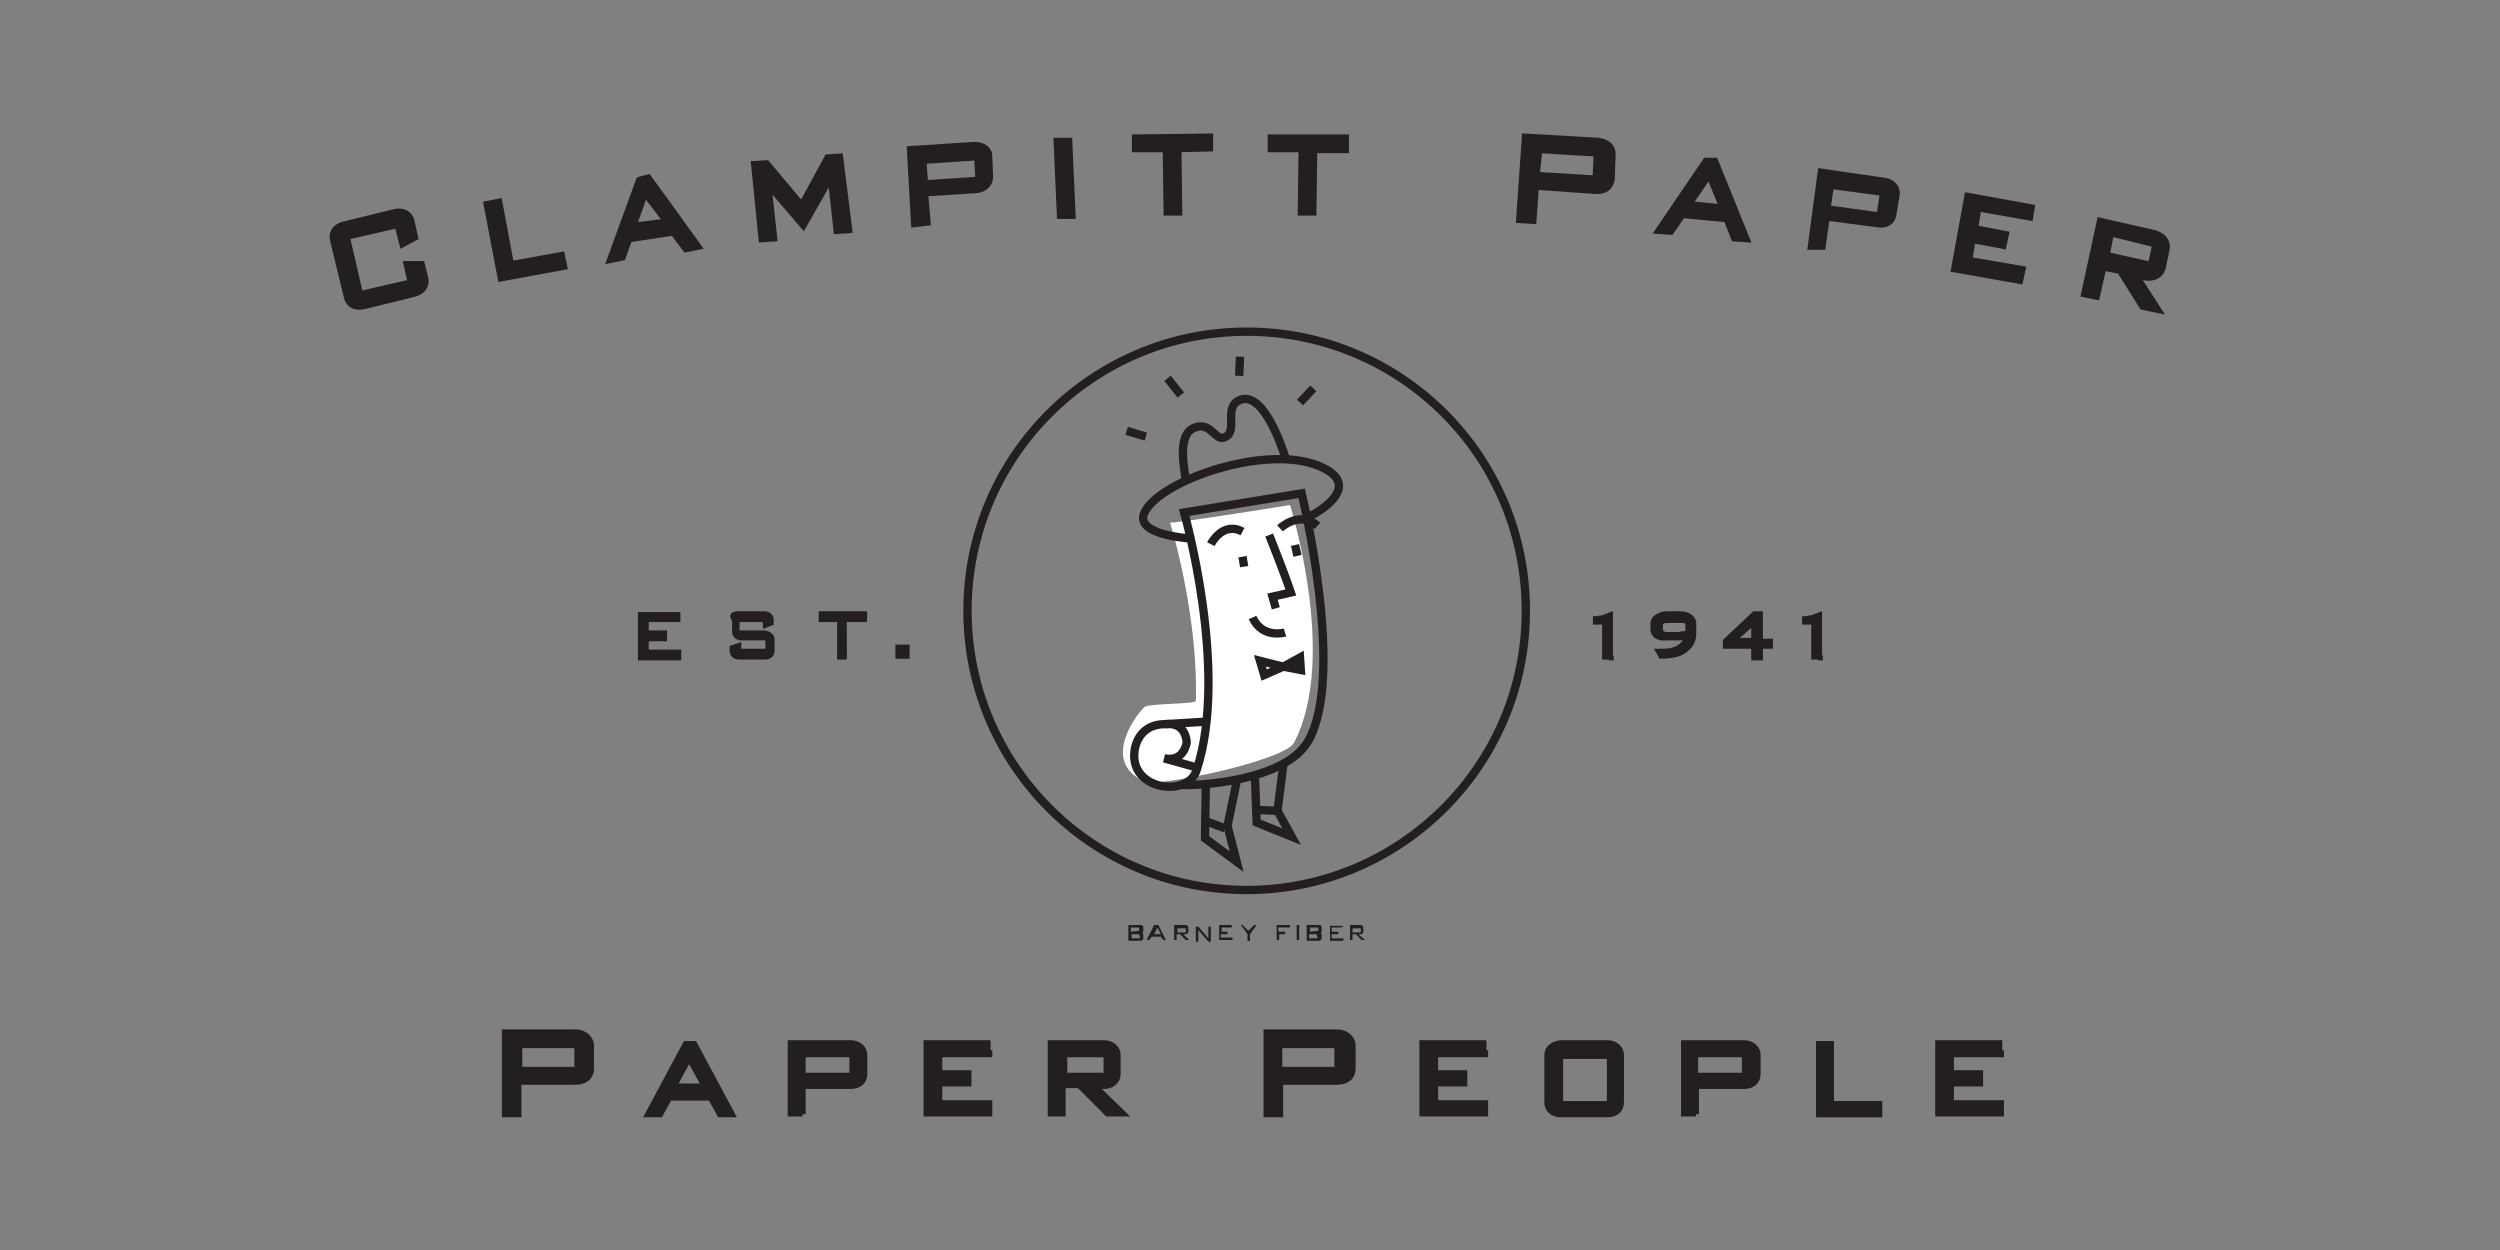 <?xml version="1.0" encoding="utf-8"?>
<!-- Generator: Adobe Illustrator 21.1.0, SVG Export Plug-In . SVG Version: 6.00 Build 0)  -->
<svg version="1.1" id="Layer_1" xmlns="http://www.w3.org/2000/svg" xmlns:xlink="http://www.w3.org/1999/xlink" x="0px" y="0px"
	 viewBox="0 0 300 150" style="enable-background:new 0 0 300 150;" xml:space="preserve">
<rect x="0" y="0" width="300" height="150" fill="#808080" stroke="none"/>
<style type="text/css">
	.st0{fill:none;stroke:#231F20;}
	.st1{fill:#FFFFFF;}
	.st2{fill:#FFFFFF;stroke:#231F20;}
	.st3{fill:#231F20;stroke:#231F20;stroke-width:0.75;}
	.st4{fill:#231F20;stroke:#231F20;stroke-width:0.5;}
	.st5{fill:#231F20;}
</style>
<g>
	<path class="st0" d="M183.1,73.3c0,18.6-15.1,33.5-33.5,33.5c-18.6,0-33.5-15.1-33.5-33.5c0-18.6,15.1-33.5,33.5-33.5
		C168.1,39.8,183.1,54.7,183.1,73.3z"/>
	<g>
		<path class="st1" d="M154.8,60.6c0,0,5.8,18.3,0.5,28.5c-1.1,2.2-16.6,5.4-17.9,4.7c-5.6-2.4-0.7-8.5,0-9c0.8-0.4,6.1-0.3,6.1-0.7
			c0.3-9.5-2.6-19.9-3.1-21.4C140.4,62.9,151.8,61.1,154.8,60.6z"/>
		<g>
			<g>
				<g>
					<g>
						<path class="st0" d="M144.7,86.6l-4.9,0.3c-3.4,0-4.1,3.3-3.5,5c1.1,3.1,6.4,3.4,7.3,0.5c3.9-11.9-1.5-30.9-1.5-30.9l14.1-2.3
							c0,0,5.3,21.8,0.8,29.7c-2.8,4.9-13.4,5.4-15.3,5.3"/>
						<path class="st0" d="M142.7,64.6c0,0-6.5-0.4-5.4-3c1.6-3.9,15.2-8.7,21.6-5.4c4.7,2.4-1.4,5.7-1.9,5.8"/>
						<path class="st0" d="M154.4,55.4c0,0-2.3-8.1-5.3-7.5c-2.6,0.7-0.3,3.9-2.2,4.6c-1.1,0.4-1.6-1.9-3.5-1.2
							c-2.4,0.8-1.1,5.6-1.1,6.5"/>
						<path class="st0" d="M152.3,64.2c0,0,1.8,4.5,2.6,6.9l-2.2,0.5l0.4,1.4"/>
						<path class="st0" d="M153.6,63.4c0,0,2.3-2.2,4.5-0.3"/>
						<path class="st0" d="M145.3,65.3c0,0,1.4-2.8,3.8-1.5"/>
						<path class="st0" d="M139.8,86.9c2.6-0.3,2.6,2.2,2.6,2.2s-0.3,2.4-2.7,1.9l3.9,1.1"/>
					</g>
					<line class="st0" x1="156" y1="48.3" x2="157.6" y2="46.6"/>
					<line class="st0" x1="148.7" y1="45.1" x2="148.8" y2="42.8"/>
					<line class="st0" x1="141.7" y1="47.4" x2="140.1" y2="45.4"/>
					<line class="st0" x1="137.5" y1="52.4" x2="135.2" y2="51.7"/>
					<polygon class="st2" points="156,78.9 154,80 151.2,79.3 151.7,81 154,80 156.1,80.4 					"/>
					<polyline class="st0" points="154,91.8 153.3,97.3 155,100.4 150.8,98.7 150.6,93.4 					"/>
					<polyline class="st0" points="148.4,93.8 147.3,99.1 148.4,103.4 144.6,100.6 144.7,94.1 					"/>
				</g>
				<line class="st0" x1="147" y1="99.4" x2="144.6" y2="98.5"/>
				<line class="st0" x1="153.3" y1="97.3" x2="151" y2="97.2"/>
			</g>
			<line class="st0" x1="149.1" y1="66.8" x2="149.3" y2="68"/>
			<line class="st0" x1="155.4" y1="65.4" x2="155.7" y2="66.7"/>
			<path class="st0" d="M154.2,75.9c0,0-2.7,0.8-3.9-1.8"/>
		</g>
	</g>
	<path class="st3" d="M47.7,27l-6.1,1.4l1.6,6.9l6.1-1.4l-0.5-2.2h1.8l0.4,1.6c0.3,1.1-0.5,1.8-1.5,2l-5.7,1.4
		c-1.1,0.3-2-0.1-2.2-1.2L40,28.9c-0.3-1.1,0.4-1.8,1.5-2l5.7-1.4c1.1-0.3,2,0.1,2.2,1.2l0.4,1.8l-1.5,0.8L47.7,27z"/>
	<path class="st3" d="M58.4,24.5l1.5-0.3l1.4,7.5l6.1-1.1l0.3,1.4l-7.6,1.4L58.4,24.5z"/>
	<path class="st3" d="M77.8,21.3l6,8.3l-1.5,0.3l-1.5-2l-5.3,0.8l-0.8,2.2l-1.5,0.3l3.5-9.6L77.8,21.3z M80,26.6l-2.6-3.4l-1.4,3.9
		L80,26.6z"/>
	<path class="st3" d="M92.2,22.2l0.7,6.4l-1.5,0.1l-0.9-9l1.5-0.1l4.2,5l3.1-5.7l1.5-0.1l1.1,8.8l-1.5,0.1l-0.7-6.4l-3.3,5.8
		L92.2,22.2z"/>
	<path class="st3" d="M109.7,26.9l-0.5-9l7.7-0.5c0.9,0,1.8,0.4,1.8,1.4l0.1,2.4c0,0.9-0.7,1.5-1.6,1.6l-6.2,0.4l0.3,3.5L109.7,26.9
		z M116.8,18.9l-6,0.4L111,22l6-0.4c0.3,0,0.4-0.1,0.4-0.4l-0.1-1.9C117.2,18.9,117.1,18.8,116.8,18.9z"/>
	<path class="st3" d="M128.3,16.9l0.4,9h-1.5l-0.4-9H128.3z"/>
	<path class="st3" d="M141.5,25.5H140l-0.1-7.6h-3.7v-1.4l9-0.1v1.4l-3.8,0.1L141.5,25.5z"/>
	<path class="st3" d="M157.6,25.5h-1.5l0.1-7.6h-3.7v-1.4h9V18h-3.8L157.6,25.5z"/>
	<path class="st3" d="M182.3,26.4l0.7-10l8.7,0.5c1.1,0.1,1.9,0.7,1.8,1.8l-0.1,2.7c-0.1,1.1-0.9,1.6-2,1.5l-7.1-0.5l-0.3,4.1
		L182.3,26.4z M191.3,18.4l-6.6-0.4l-0.3,3l6.6,0.4c0.4,0,0.5-0.1,0.5-0.4l0.1-2.2C191.8,18.6,191.7,18.5,191.3,18.4z"/>
	<path class="st3" d="M205.8,19.3l3.8,9.4l-1.5-0.1l-0.9-2.3l-5.3-0.5l-1.4,2l-1.5-0.1l5.7-8.4L205.8,19.3z M206.7,24.9l-1.6-3.9
		l-2.4,3.5L206.7,24.9z"/>
	<path class="st3" d="M217.3,29.6l1.2-9l7.6,1.1c0.9,0.1,1.6,0.8,1.5,1.6l-0.4,2.4c-0.1,0.9-0.9,1.4-1.9,1.2l-6.1-0.8l-0.5,3.5
		L217.3,29.6z M225.7,23.1l-6-0.8l-0.4,2.7l5.8,0.8c0.3,0,0.4,0,0.5-0.3l0.3-1.9C226.1,23.2,226,23.1,225.7,23.1z"/>
	<path class="st3" d="M243.6,26.1l-6.2-1.1l-0.4,2.4l3.7,0.7l-0.3,1.4l-3.7-0.7l-0.4,2.4l6.4,1.1l-0.3,1.4l-7.9-1.4l1.6-8.8l7.7,1.4
		L243.6,26.1z"/>
	<path class="st3" d="M259,37.2l-1.9-0.4l-2.7-4.3l-2-0.4l-0.8,3.5l-1.5-0.3l1.9-8.8l6.6,1.5c0.9,0.3,1.5,0.9,1.4,1.8l-0.5,2.4
		c-0.3,0.9-1.1,1.2-2,1.1l-1.2-0.3L259,37.2z M258.2,29.2l-4.9-1.2l-0.5,2.6l4.9,1.1c0.3,0.1,0.5,0,0.5-0.3l0.4-1.9
		C258.6,29.3,258.6,29.2,258.2,29.2z"/>
	<g>
		<path class="st3" d="M69.3,125.8v2.2c0,0.3-0.1,0.4-0.5,0.4h-6.5v-3h6.5C69.2,125.4,69.3,125.5,69.3,125.8z M62.2,133.7v-3.9H69
			c1.1,0,1.9-0.5,1.9-1.6v-2.7c0-0.9-0.8-1.6-1.9-1.6h-8.4v9.8h1.6V133.7z"/>
		<path class="st3" d="M80.8,130.4l1.9-3.5l1.9,3.5H80.8z M82.3,125.3l-4.5,8.4h1.4l1.1-2h5l1.1,2h1.4l-4.5-8.4H82.3z"/>
		<path class="st3" d="M102.3,126.9v1.8c0,0.3-0.1,0.4-0.4,0.4h-5.6v-2.6h5.6C102.3,126.5,102.3,126.6,102.3,126.9z M96.3,133.7
			v-3.4h5.8c0.9,0,1.6-0.5,1.6-1.4v-2.3c0-0.8-0.7-1.4-1.6-1.4h-7.2v8.4H96.3z"/>
		<path class="st3" d="M118.7,126.5h-6v2.3h3.5v1.2h-3.5v2.4h6v1.2h-7.5v-8.4h7.3v1.2H118.7z"/>
		<path class="st3" d="M132.8,126.9v1.8c0,0.3-0.1,0.4-0.4,0.4h-4.7v-2.6h4.7C132.7,126.5,132.8,126.6,132.8,126.9z M131.3,130.3
			h1.2c0.8,0,1.6-0.5,1.6-1.4v-2.3c0-0.8-0.7-1.4-1.6-1.4h-6.4v8.4h1.4v-3.4h2l3.4,3.4h1.8L131.3,130.3z"/>
		<path class="st3" d="M160.5,125.8v2.2c0,0.3-0.1,0.4-0.5,0.4h-6.5v-3h6.5C160.5,125.4,160.5,125.5,160.5,125.8z M153.6,133.7v-3.9
			h6.8c1.1,0,1.9-0.5,1.9-1.6v-2.7c0-0.9-0.8-1.6-1.9-1.6h-8.4v9.8h1.6V133.7z"/>
		<path class="st3" d="M178.2,126.5h-6v2.3h3.5v1.2h-3.5v2.4h6v1.2h-7.5v-8.4h7.3v1.2H178.2z"/>
		<path class="st3" d="M187.2,132.5v-5.8h6v5.8H187.2z M185.7,126.6v5.7c0,0.9,0.7,1.4,1.6,1.4h5.6c0.9,0,1.6-0.5,1.6-1.4v-5.7
			c0-0.8-0.7-1.4-1.6-1.4c0,0-5,0-5.6,0C186.4,125.3,185.7,125.8,185.7,126.6z"/>
		<path class="st3" d="M209.4,126.9v1.8c0,0.3-0.1,0.4-0.4,0.4h-5.6v-2.6h5.6C209.3,126.5,209.4,126.6,209.4,126.9z M203.5,133.7
			v-3.4h5.8c0.9,0,1.6-0.5,1.6-1.4v-2.3c0-0.8-0.7-1.4-1.6-1.4h-7.2v8.4H203.5z"/>
		<path class="st3" d="M218.3,125.3h1.4v7.2h5.8v1.2h-7.2V125.3z"/>
		<path class="st3" d="M240.1,126.5h-6v2.3h3.5v1.2h-3.5v2.4h6v1.2h-7.5v-8.4h7.3v1.2H240.1z"/>
	</g>
	<g>
		<path class="st4" d="M81.4,74.4h-3.8v1.5h2.2v0.8h-2.2v1.5h3.9V79h-4.7v-5.3h4.6V74.4z"/>
		<path class="st4" d="M88.6,73.6c0.4,0,3.1,0,3.1,0c0.5,0,0.9,0.3,0.9,0.8v0.4l-0.8,0.3v-0.7h-3.3v1.5h3.1c0.5,0,1.1,0.3,1.1,0.8
			v1.4c0,0.5-0.4,0.8-0.9,0.8h-3.1c-0.5,0-0.9-0.3-0.9-0.8v-0.4l0.9-0.3v0.7h3.4v-1.5H89c-0.5,0-0.9-0.3-0.9-0.8v-1.4
			C87.6,73.8,88,73.6,88.6,73.6z"/>
		<path class="st4" d="M101.6,78.9h-0.9v-4.5h-2.2v-0.8h5.3v0.8h-2.2C101.6,74.4,101.6,78.9,101.6,78.9z"/>
		<path class="st4" d="M108.9,77.6v1.2h-1.2v-1.2H108.9z"/>
	</g>
	<g>
		<path class="st4" d="M193.4,78.9h-0.9v-4.2h-1.1v-0.5c0.3,0,0.5-0.1,0.8-0.1c0.4-0.1,1.1-0.4,1.1-0.4v5.3H193.4z"/>
		<path class="st4" d="M198.3,75.5v-0.7c0-0.7,0.8-1.1,1.6-1.2c0.4,0,0.5,0,0.9,0c0.4,0,0.5,0,0.9,0c0.8,0,1.6,0.5,1.6,1.2V76
			c0,0.9-0.3,1.6-1.4,2.3c-0.7,0.4-1.9,0.5-2.6,0.5l-0.4-0.7h0.3c0.9,0,2.2,0,3-1.2c0-0.1,0.1-0.3,0.1-0.4c-0.3,0.1-0.5,0.1-0.8,0.1
			s-0.5,0-0.8,0c-0.3,0-0.5,0-0.8,0C199,76.7,198.3,76.3,198.3,75.5z M202.5,75.9v-0.9c0-0.4-0.3-0.5-0.7-0.5s-0.5,0-0.9,0
			c-0.4,0-0.5,0-0.8,0c-0.4,0-0.8,0.1-0.8,0.5v0.4c0,0.5,0.3,0.7,0.8,0.7c0.3,0,0.5,0,0.9,0c0.4,0,0.5,0,0.9-0.1
			C202.3,76,202.5,75.9,202.5,75.9z"/>
		<path class="st4" d="M211.3,73.6v3.3h1.2v0.7h-1.2v1.4h-0.9v-1.4H207v-0.7l3.5-3.3H211.3z M210.4,76.8v-2l-2.3,2H210.4z"/>
		<path class="st4" d="M218.5,78.9h-0.9v-4.2h-1.1v-0.5c0.3,0,0.5-0.1,0.8-0.1c0.4-0.1,1.1-0.4,1.1-0.4v5.3H218.5z"/>
	</g>
	<g>
		<path class="st5" d="M135.4,111h1.4c0.3,0,0.4,0.1,0.4,0.3v0.3c0,0.1,0,0.3-0.1,0.4c0.1,0.1,0.1,0.1,0.1,0.3v0.3
			c0,0.1-0.1,0.3-0.4,0.3h-1.4V111z M136.7,111.7v-0.3c0,0,0-0.1-0.1-0.1h-0.9v0.5L136.7,111.7C136.7,111.8,136.7,111.8,136.7,111.7
			z M136.7,112.1h-0.9v0.5h0.9c0,0,0.1,0,0.1-0.1L136.7,112.1L136.7,112.1z"/>
		<path class="st5" d="M139,111l0.9,1.8h-0.3l-0.3-0.4h-1.1l-0.3,0.4h-0.3l0.9-1.8H139z M139.3,112.1l-0.4-0.8l-0.4,0.8H139.3z"/>
		<path class="st5" d="M142,112.1h0.3c0.1,0,0.3-0.1,0.3-0.3v-0.5c0-0.1-0.1-0.3-0.3-0.3h-1.4v1.8h0.3v-0.7h0.4l0.7,0.7h0.4
			L142,112.1z M142.3,111.4v0.4c0,0,0,0.1-0.1,0.1h-0.9v-0.5H142.3C142.3,111.3,142.3,111.3,142.3,111.4z"/>
		<path class="st5" d="M143.8,111.6l1.2,1.4h0.3v-1.8H145v1.4l-1.2-1.4h-0.3v1.8h0.3V111.6z"/>
		<path class="st5" d="M147.9,111h-1.6v1.8h1.6v-0.3h-1.4v-0.4h0.8v-0.3h-0.7v-0.5h1.2V111z"/>
		<path class="st5" d="M149.1,111l0.7,0.7l0.7-0.7h0.3l-0.8,1.1v0.8h-0.3v-0.8l-0.8-1.1H149.1z"/>
		<path class="st5" d="M153.4,111.8v-0.5h1.4V111h-1.6v1.8h0.3v-0.7h0.7v-0.3H153.4z"/>
		<path class="st5" d="M155.9,111v1.8h-0.3V111H155.9z"/>
		<path class="st5" d="M156.8,111h1.4c0.3,0,0.4,0.1,0.4,0.3v0.3c0,0.1,0,0.3-0.1,0.4c0.1,0.1,0.1,0.1,0.1,0.3v0.3
			c0,0.1-0.1,0.3-0.4,0.3h-1.4V111z M158.2,111.7v-0.3c0,0,0-0.1-0.1-0.1h-0.9v0.5L158.2,111.7C158.2,111.8,158.2,111.8,158.2,111.7
			z M158,112.1h-0.9v0.5h0.9c0,0,0.1,0,0.1-0.1L158,112.1C158.2,112.1,158.2,112.1,158,112.1z"/>
		<path class="st5" d="M161,111.3h-1.2v0.5h0.8v0.3h-0.8v0.5h1.4v0.3h-1.6v-1.8h1.6v0.1H161z"/>
		<path class="st5" d="M163,112.1h0.3c0.1,0,0.3-0.1,0.3-0.3v-0.5c0-0.1-0.1-0.3-0.3-0.3H162v1.8h0.3v-0.7h0.4l0.7,0.7h0.4
			L163,112.1z M163.3,111.4v0.4c0,0,0,0.1-0.1,0.1h-0.9v-0.5H163.3C163.3,111.3,163.3,111.3,163.3,111.4z"/>
	</g>
</g>
</svg>
